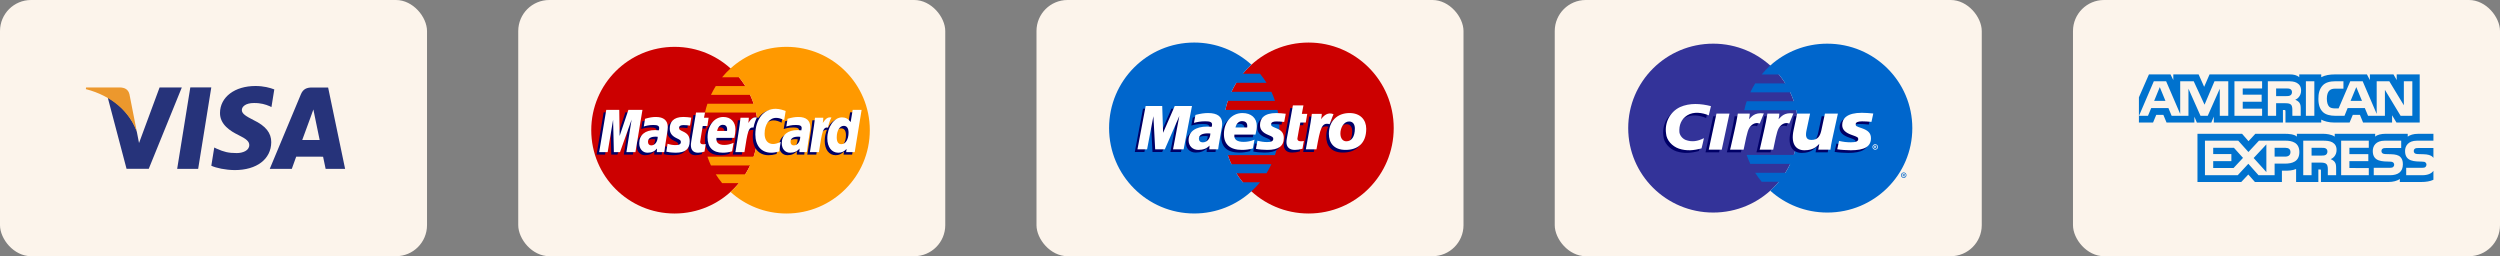 <svg xmlns="http://www.w3.org/2000/svg" width="322" height="33" viewBox="0 0 322 33">
    <rect x="0" y="0" width="322" height="33" fill="#808080" stroke="none"/>
    <g fill="none" fill-rule="evenodd">
        <g transform="translate(267)">
            <rect width="55" height="33" fill="#FCF4EB" rx="4"/>
            <path fill="#0072CE" d="M46.424 19.066h-1.943c-.194 0-.323.007-.432.08-.112.072-.155.18-.155.32 0 .168.095.282.233.332.112.039.233.05.41.05l.579.016c.583.014.972.114 1.21.358.042.034.068.072.098.11v-1.266zm0 2.933c-.259.377-.764.569-1.447.569h-2.059v-.954h2.05c.204 0 .347-.027.432-.11.075-.07.126-.169.126-.29 0-.13-.051-.233-.13-.295-.077-.067-.19-.098-.375-.098-1.002-.034-2.25.03-2.25-1.377 0-.645.41-1.324 1.53-1.324h2.123v-.885H44.45c-.596 0-1.028.142-1.335.363v-.363h-2.918c-.467 0-1.015.115-1.274.363v-.363h-5.212v.363c-.415-.299-1.114-.363-1.437-.363h-3.438v.363c-.328-.317-1.058-.363-1.503-.363h-3.847l-.88.95-.825-.95h-5.748v6.206h5.64l.907-.965.854.965 3.476.003v-1.46h.342c.461.007 1.005-.011 1.485-.218v1.675h2.867v-1.617h.138c.177 0 .194.007.194.183v1.434h8.71c.553 0 1.13-.141 1.45-.397v.397h2.764c.574 0 1.136-.08 1.563-.286v-1.156zm-4.253-1.777c.208.214.319.484.319.942 0 .957-.6 1.404-1.675 1.404h-2.077v-.954h2.069c.202 0 .345-.027.435-.11.074-.07.126-.169.126-.29 0-.13-.057-.233-.13-.295-.081-.067-.194-.098-.38-.098-.997-.034-2.245.03-2.245-1.377 0-.645.406-1.324 1.524-1.324h2.137v.946H40.32c-.194 0-.32.008-.428.08-.116.073-.16.18-.16.32 0 .169.1.283.234.332.112.04.233.05.415.05l.573.016c.58.014.977.114 1.218.358zm-9.62-.275c-.143.084-.32.092-.527.092h-1.295v-1h1.313c.19 0 .38.005.508.08.139.073.221.21.221.401 0 .19-.082.344-.22.427zm.643.554c.238.087.432.243.523.373.15.217.172.42.176.812v.882h-1.07v-.557c0-.267.026-.664-.173-.87-.155-.16-.393-.198-.782-.198h-1.14v1.625h-1.07v-4.449h2.461c.54 0 .933.024 1.283.21.336.203.548.48.548.988 0 .71-.475 1.072-.756 1.184zm1.347-2.382H38.1v.92h-2.497v.81h2.436v.907h-2.436v.885l2.497.004v.923H34.54v-4.449zm-7.193 2.053H25.97V19.04h1.39c.385 0 .652.156.652.545 0 .385-.255.587-.664.587zm-2.44 1.991l-1.637-1.812 1.637-1.754v3.566zm-4.228-.522h-2.62v-.885h2.34v-.908h-2.34v-.809h2.672l1.166 1.297-1.218 1.305zm8.477-2.056c0 1.236-.925 1.49-1.857 1.49h-1.33v1.493h-2.073l-1.312-1.473-1.365 1.473h-4.223v-4.449h4.288l1.312 1.459 1.356-1.459h3.407c.846 0 1.797.234 1.797 1.466zM11.91 12.993l-.73-1.773-.725 1.773h1.455zm16.076-.706c-.146.089-.32.092-.527.092h-1.295v-.988h1.313c.185 0 .38.009.505.08.139.065.224.203.224.394 0 .194-.081.35-.22.422zm9.24.706l-.737-1.773-.734 1.773h1.471zm-17.223 1.92H18.91l-.005-3.484-1.546 3.483h-.936l-1.55-3.486v3.486h-2.168l-.41-.992h-2.22l-.414.992H8.503l1.91-4.447h1.584l1.813 4.21v-4.21h1.74l1.395 3.017 1.282-3.017h1.775v4.447zm4.356 0h-3.562v-4.448h3.562v.926h-2.496v.802H24.3v.911h-2.436v.889h2.496v.92zm5.022-3.25c0 .709-.475 1.075-.752 1.185.234.089.433.245.528.375.15.22.176.418.176.816v.873h-1.075l-.004-.56c0-.268.026-.653-.168-.867-.156-.156-.394-.19-.778-.19h-1.144v1.617h-1.066v-4.447h2.452c.545 0 .946.014 1.291.213.337.199.54.489.54.985zm1.706 3.25h-1.088v-4.448h1.088v4.447zm12.62 0h-1.51l-2.02-3.339v3.338h-2.172l-.415-.992h-2.215l-.403.992h-1.247c-.518 0-1.175-.114-1.546-.492-.375-.377-.57-.889-.57-1.697 0-.66.117-1.263.575-1.74.345-.354.884-.518 1.62-.518h1.031v.953h-1.01c-.39 0-.609.058-.82.263-.182.188-.307.542-.307 1.008 0 .476.095.82.293 1.044.164.176.463.23.743.23h.479l1.503-3.498h1.597l1.805 4.207v-4.207h1.624l1.874 3.097v-3.097h1.092v4.447zm-35.216.873h1.822l.41-.988h.92l.41.988h3.584v-.755l.32.758h1.86l.32-.77v.767h8.908l-.004-1.622h.172c.121.004.156.016.156.214v1.408h4.607v-.378c.372.199.95.378 1.71.378h1.939l.415-.988h.92l.405.988H41.1v-.939l.565.939h2.993V9.583h-2.962v.733l-.415-.733h-3.039v.733l-.38-.733h-4.106c-.688 0-1.292.096-1.78.362v-.362h-2.833v.362c-.31-.274-.733-.362-1.204-.362H17.59l-.695 1.602-.713-1.602h-3.26v.733l-.359-.733h-2.78l-1.291 2.95v3.253z"/>
        </g>
        <g transform="translate(200.25)">
            <rect width="55" height="33" fill="#FCF4EB" rx="4"/>
            <path fill="#339" d="M31.358 16.5c0 6.007-4.901 10.876-10.948 10.876-6.046 0-10.947-4.869-10.947-10.876 0-6.006 4.901-10.876 10.947-10.876 6.047 0 10.948 4.87 10.948 10.876"/>
            <path fill="#06C" d="M35.108 5.624c-2.828 0-5.406 1.067-7.35 2.816-.395.356-.764.741-1.104 1.15h2.211c.303.366.581.75.835 1.152h-3.881c-.232.37-.444.754-.63 1.152h5.141c.176.373.331.757.464 1.151h-6.07c-.126.376-.232.76-.317 1.152h6.705c.16.743.246 1.513.246 2.303 0 1.208-.198 2.37-.564 3.455h-6.07c.134.394.289.779.464 1.152h5.142c-.187.397-.398.782-.63 1.152h-3.881c.253.402.532.786.835 1.15h2.21c-.339.411-.709.796-1.105 1.152 1.943 1.75 4.52 2.815 7.349 2.815 6.046 0 10.948-4.869 10.948-10.876 0-6.006-4.902-10.876-10.948-10.876"/>
            <path fill="#06C" d="M44.596 22.562c0-.194.159-.35.354-.35.195 0 .353.157.353.35 0 .194-.158.352-.353.352-.195 0-.354-.158-.354-.352zm.354.268c.148 0 .269-.12.269-.268 0-.147-.12-.266-.27-.266-.147 0-.268.12-.268.266 0 .148.12.268.269.268zm-.048-.113h-.072v-.309h.13c.028 0 .056 0 .08.016.025.017.04.046.04.077 0 .035-.02.068-.054.08l.057.136h-.08l-.048-.122h-.053v.122zm0-.175h.04c.015 0 .031.001.044-.006.012-.008.018-.022.018-.036 0-.011-.007-.025-.017-.031-.013-.008-.033-.006-.046-.006h-.039v.079z"/>
            <path fill="#006" d="M19.78 14.01c-.099.427-.15.669-.282 1.188-.823-.347-1.927-.528-2.774-.002-.8.505-1.07 1.293-1.01 2.167.058.42.375.83.822 1.008.776.285 1.515.18 2.338-.237-.117.525-.205.938-.307 1.314-.988.274-1.925.364-2.912.038-.882-.305-1.6-1.093-1.658-1.945-.2-1.367.459-2.766 1.799-3.408 1.245-.556 2.667-.46 3.983-.123M33.73 18.87c-.261.258-.703.825-1.905.825-1.095 0-1.863-.802-1.474-2.603l.453-2.12h1.67l-.453 2.12c-.154.721-.118 1.27.62 1.27.869 0 1.129-.522 1.293-1.27l.454-2.12h1.742l-.75 3.408c-.085.4-.166.823-.213 1.24h-1.569l.131-.75M36.685 16.442c0 .59.39.993 1.275 1.294.683.237.79.307.79.513 0 .294-.305.419-.964.419-.501 0-.967-.05-1.506-.179 0 0-.212.964-.234 1.074.469.083 1.28.132 1.752.132 1.769 0 2.589-.491 2.589-1.551 0-.634-.344-1.007-1.183-1.293-.707-.231-.786-.285-.786-.505 0-.247.28-.378.823-.378.327 0 .786.028 1.211.072l.235-1.079c-.434-.051-1.096-.092-1.478-.092-1.878 0-2.53.718-2.524 1.573M20.416 14.972L22.164 14.972 21.168 19.621 19.42 19.621 20.416 14.972M30.4 14.953c-1.232-.162-1.584.44-1.915.739.04-.242.113-.478.098-.72h-1.605c-.221 1.44-.613 2.896-.92 4.336l-.08.312h1.817c.208-.944.449-2.369.727-2.8.278-.43.74-.775 1.346-.568l.533-1.3M26.59 14.953c-1.233-.162-1.584.44-1.915.739.04-.242.112-.478.097-.72h-1.605c-.22 1.44-.613 2.896-.92 4.336l-.08.312h1.817c.208-.944.45-2.369.727-2.8.278-.43.74-.775 1.347-.568l.532-1.3"/>
            <path fill="#FFF" d="M40.923 18.929c0-.194.158-.352.353-.352.196 0 .354.158.354.352 0 .194-.158.351-.354.351-.195 0-.353-.157-.353-.351zm.353.267c.149 0 .27-.12.27-.267 0-.148-.121-.267-.27-.267-.148 0-.269.12-.269.267 0 .147.121.267.27.267zm-.047-.113h-.073v-.309h.131c.028 0 .056 0 .08.016.025.017.04.047.04.077 0 .035-.021.068-.055.08l.058.136h-.08l-.048-.122h-.053v.122zm0-.175h.04c.015 0 .031.001.044-.006.012-.007.018-.022.018-.035 0-.012-.007-.026-.017-.032-.013-.007-.033-.005-.047-.005h-.038v.078zM20.121 13.67c-.097.427-.149.669-.281 1.188-.823-.346-1.927-.527-2.774-.002-.799.505-1.069 1.293-1.01 2.167.058.42.375.83.823 1.009.775.284 1.514.18 2.338-.238-.117.526-.206.938-.308 1.315-.987.273-1.925.363-2.912.037-.882-.304-1.599-1.093-1.657-1.945-.2-1.367.458-2.766 1.798-3.408 1.245-.556 2.667-.46 3.983-.123M34.072 18.53c-.261.258-.703.825-1.905.825-1.095 0-1.79-.802-1.401-2.603l.453-2.12h1.67l-.453 2.12c-.154.722-.118 1.27.62 1.27.868 0 1.129-.522 1.293-1.27l.453-2.12h1.67l-.75 3.408c-.085.4-.166.823-.213 1.241H33.94l.13-.752M37.027 16.103c0 .59.39.992 1.275 1.293.684.237.79.307.79.513 0 .294-.305.42-.963.42-.502 0-.968-.05-1.507-.18 0 0-.212.964-.234 1.075.47.083 1.28.13 1.752.13 1.769 0 2.59-.49 2.59-1.55 0-.634-.345-1.007-1.184-1.293-.708-.231-.786-.285-.786-.505 0-.247.28-.378.824-.378.326 0 .785.028 1.21.072l.235-1.079c-.434-.051-1.096-.092-1.478-.092-1.878 0-2.53.718-2.524 1.574M20.831 14.633L22.506 14.633 21.51 19.281 19.835 19.281 20.831 14.633M30.743 14.613c-1.233-.162-1.584.44-1.916.739.04-.242.113-.479.098-.72h-1.533c-.22 1.44-.612 2.896-.919 4.336l-.08.312h1.744c.208-.944.449-2.369.727-2.8.278-.43.74-.775 1.346-.568l.533-1.299M26.932 14.613c-1.233-.162-1.584.44-1.915.739.04-.242.112-.479.097-.72h-1.532c-.22 1.44-.613 2.896-.92 4.336l-.08.312h1.744c.208-.944.45-2.369.727-2.8.278-.43.74-.775 1.347-.568l.532-1.299"/>
        </g>
        <g transform="translate(133.5)">
            <rect width="55" height="33" fill="#FCF4EB" rx="4"/>
            <path fill="#C00" d="M46.011 16.491c0 6.08-4.91 11.009-10.966 11.009-6.057 0-10.966-4.929-10.966-11.009s4.91-11.01 10.966-11.01c6.057 0 10.966 4.93 10.966 11.01"/>
            <path fill="#06C" d="M26.573 23.482c-.303-.368-.582-.758-.835-1.166h3.887c.233-.373.443-.763.631-1.166h-5.15c-.175-.377-.331-.766-.464-1.165h6.078c.366-1.098.564-2.272.564-3.494 0-.8-.085-1.58-.246-2.331h-6.713c.085-.397.192-.786.318-1.166h6.076c-.133-.4-.288-.788-.464-1.165h-5.148c.188-.403.4-.792.632-1.166h3.884c-.253-.407-.533-.796-.835-1.165h-2.213c.34-.415.71-.805 1.106-1.165-1.946-1.772-4.53-2.851-7.363-2.851-6.057 0-10.967 4.928-10.967 11.01 0 6.08 4.91 11.008 10.967 11.008 2.834 0 5.417-1.08 7.363-2.85.397-.362.768-.752 1.108-1.168h-2.216"/>
            <path fill="#006" d="M27.525 19.466c-.469.125-.922.186-1.4.185-1.53-.002-2.326-.7-2.326-2.037 0-1.562 1.014-2.71 2.39-2.71 1.125 0 1.843.644 1.843 1.653 0 .334-.049.66-.168 1.122h-2.718c-.097.652.378.939 1.186.939.485 0 .922-.087 1.407-.283l-.214 1.131zm-.73-2.708c0-.099.15-.8-.636-.815-.435 0-.746.29-.872.815h1.507zM28.446 16.452c0 .576.323.975 1.059 1.272.562.23.65.298.65.504 0 .286-.248.417-.8.414-.414-.003-.792-.054-1.238-.178l-.197 1.052c.397.093.952.123 1.445.135 1.468 0 2.146-.483 2.146-1.526 0-.627-.283-.995-.98-1.27-.583-.234-.651-.284-.651-.496 0-.249.23-.374.681-.374.273 0 .646.025 1.001.068l.199-1.058c-.361-.05-.91-.09-1.227-.09-1.555 0-2.093.702-2.088 1.547M23.054 19.575h-1.14l.027-.48c-.347.379-.81.555-1.44.555-.743 0-1.253-.51-1.253-1.245 0-1.116.886-1.76 2.41-1.76.156 0 .355.012.56.035.042-.15.053-.214.053-.295 0-.305-.24-.418-.88-.418-.632.002-1.059.097-1.454.203l.194-1.024c.685-.174 1.133-.242 1.64-.242 1.179 0 1.802.464 1.802 1.337.01.233-.07.7-.112.905-.046.297-.373 2.022-.407 2.43zm-1-2.036c-.145-.015-.208-.019-.307-.019-.778 0-1.172.232-1.172.691 0 .288.193.468.493.468.558 0 .962-.469.985-1.14zM33.913 19.503c-.374.103-.665.148-.98.148-.7 0-1.08-.359-1.08-.997-.023-.175.148-.985.187-1.211.038-.226.644-3.526.644-3.526h1.357l-.206 1.092h.696l-.189 1.114h-.699s-.383 1.934-.383 2.082c0 .234.141.336.466.336.155 0 .275-.015.368-.042l-.18 1.004M39.977 14.904c-.994 0-1.771.411-2.223 1.097l.392-1.018c-.722-.266-1.188.114-1.608.654 0 0-.07.09-.141.171v-.8h-1.274c-.173 1.412-.478 2.845-.717 4.26l-.058.308h1.371c.13-.718.237-1.301.343-1.766.292-1.275.782-1.665 1.518-1.493-.17.367-.263.791-.263 1.26 0 1.14.616 2.074 2.147 2.074 1.545 0 2.664-.829 2.664-2.718 0-1.14-.746-2.03-2.15-2.03zm-.398 3.638c-.485.008-.778-.4-.778-1.01 0-.723.428-1.54 1.116-1.54.556 0 .746.442.746.913 0 1.028-.42 1.637-1.084 1.637zM18.61 19.576L17.244 19.576 18.056 15.285 16.188 19.576 14.943 19.576 14.716 15.31 13.902 19.576 12.663 19.576 13.718 13.994 15.852 13.994 16.029 17.106 17.381 13.994 19.686 13.994 18.61 19.576"/>
            <path fill="#FFF" d="M27.868 19.122c-.469.125-.922.186-1.401.185-1.529-.002-2.325-.7-2.325-2.037 0-1.562 1.014-2.71 2.389-2.71 1.125 0 1.844.644 1.844 1.653 0 .334-.049.66-.168 1.122H25.49c-.097.652.378.939 1.186.939.484 0 .922-.087 1.407-.283l-.214 1.131zm-.731-2.708c0-.099.15-.8-.636-.815-.434 0-.745.29-.872.815h1.508zM28.789 16.107c0 .577.323.976 1.058 1.273.563.23.65.298.65.504 0 .286-.247.417-.798.414-.415-.003-.793-.054-1.239-.178l-.197 1.052c.396.093.952.123 1.445.135 1.468 0 2.146-.483 2.146-1.526 0-.627-.283-.996-.98-1.27-.583-.234-.652-.285-.652-.496 0-.248.232-.375.682-.375.273 0 .646.026 1 .07l.2-1.059c-.362-.05-.91-.09-1.227-.09-1.555 0-2.093.702-2.088 1.546M23.397 19.231h-1.14l.027-.48c-.348.379-.81.555-1.44.555-.743 0-1.253-.51-1.253-1.245 0-1.116.886-1.76 2.409-1.76.157 0 .356.012.56.034.043-.149.054-.213.054-.294 0-.306-.24-.418-.88-.418-.632.003-1.059.097-1.454.203l.194-1.024c.684-.174 1.132-.242 1.64-.242 1.179 0 1.802.464 1.802 1.337.01.233-.071.7-.112.905-.046.297-.373 2.022-.407 2.43zm-1-2.036c-.145-.015-.208-.019-.307-.019-.778 0-1.172.232-1.172.69 0 .29.193.47.492.47.56 0 .963-.47.986-1.141zM34.256 19.159c-.374.103-.666.148-.981.148-.699 0-1.08-.359-1.08-.997-.022-.175.149-.985.187-1.211.04-.226.644-3.526.644-3.526h1.357l-.205 1.091h.696l-.189 1.115h-.699s-.384 1.934-.384 2.081c0 .235.142.337.467.337.155 0 .275-.014.368-.043l-.18 1.005M41.006 16.56c0 1.03-.42 1.639-1.085 1.639-.484.007-.778-.4-.778-1.011 0-.723.429-1.54 1.117-1.54.555 0 .746.442.746.912zm1.465.029c0-1.14-.746-2.029-2.15-2.029-1.617 0-2.662 1.081-2.662 2.674 0 1.14.617 2.073 2.148 2.073 1.545 0 2.664-.829 2.664-2.718zM35.465 14.664c-.172 1.412-.478 2.844-.716 4.26l-.058.308h1.37c.495-2.733.66-3.512 1.696-3.238l.498-1.293c-.722-.266-1.187.114-1.608.654.038-.243.11-.478.092-.691h-1.274M18.952 19.232L17.587 19.232 18.399 14.941 16.53 19.232 15.286 19.232 15.058 14.966 14.244 19.232 13.006 19.232 14.061 13.65 16.194 13.65 16.307 17.106 17.809 13.65 20.028 13.65 18.952 19.232"/>
        </g>
        <g transform="translate(66.75)">
            <rect width="55" height="33" fill="#FCF4EB" rx="4"/>
            <path fill="#C00" d="M30.87 16.767c0 5.928-4.804 10.733-10.732 10.733-5.928 0-10.734-4.805-10.734-10.733 0-5.928 4.806-10.733 10.734-10.733S30.87 10.839 30.87 16.767"/>
            <path fill="#F90" d="M34.548 6.034c-2.774 0-5.3 1.052-7.206 2.778-.388.352-.75.732-1.083 1.136h2.168c.296.36.57.74.818 1.137H25.44c-.227.365-.434.744-.618 1.137h5.042c.172.368.324.747.454 1.136h-5.95c-.125.37-.23.75-.313 1.136h6.575c.157.733.24 1.493.24 2.273 0 1.192-.193 2.339-.552 3.41h-5.95c.13.389.281.768.453 1.137h5.043c-.185.391-.39.77-.62 1.136H25.44c.248.396.522.776.819 1.136h2.168c-.334.405-.696.785-1.085 1.136 1.905 1.727 4.432 2.778 7.206 2.778 5.927 0 10.733-4.805 10.733-10.733 0-5.927-4.806-10.733-10.733-10.733"/>
            <path fill="#006" d="M17.631 17.942c-.122-.014-.176-.018-.26-.018-.66 0-.994.226-.994.674 0 .276.163.45.417.45.475 0 .817-.451.837-1.106zm.848 1.973h-.966l.022-.459c-.294.362-.687.535-1.221.535-.631 0-1.064-.492-1.064-1.209 0-1.078.753-1.707 2.045-1.707.133 0 .302.012.475.034.036-.146.046-.208.046-.287 0-.293-.203-.403-.747-.403-.57-.006-1.04.136-1.234.2l.162-.996c.58-.17.963-.235 1.394-.235 1.001 0 1.531.45 1.53 1.299.002.228-.036.508-.094.877-.102.641-.319 2.016-.348 2.35zM14.762 19.915L13.596 19.915 14.264 15.73 12.774 19.915 11.98 19.915 11.881 15.753 11.18 19.915 10.089 19.915 11 14.471 12.676 14.471 12.777 17.518 13.8 14.471 15.663 14.471 14.762 19.915M35.987 17.942c-.122-.014-.175-.018-.259-.018-.66 0-.995.226-.995.674 0 .276.163.45.418.45.474 0 .817-.451.836-1.106zm.849 1.973h-.966l.022-.459c-.294.362-.687.535-1.22.535-.633 0-1.065-.492-1.065-1.209 0-1.078.753-1.707 2.045-1.707.132 0 .301.012.475.034.036-.146.045-.208.045-.287 0-.293-.202-.403-.747-.403-.57-.006-1.04.136-1.234.2l.163-.996c.58-.17.963-.235 1.394-.235 1.001 0 1.53.45 1.53 1.299.001.228-.036.508-.095.877-.1.641-.318 2.016-.347 2.35zM23.657 19.848c-.319.1-.567.143-.837.143-.595 0-.92-.342-.92-.972-.009-.196.085-.71.159-1.18.068-.414.505-3.022.505-3.022h1.158l-.135.67h.7l-.158 1.065h-.702c-.135.841-.326 1.89-.329 2.03 0 .228.122.327.4.327.132 0 .235-.013.314-.041l-.155.98M27.208 19.812c-.397.121-.781.18-1.188.18-1.297-.002-1.973-.679-1.973-1.976 0-1.513.86-2.628 2.028-2.628.955 0 1.565.624 1.565 1.602 0 .326-.042.642-.143 1.09H25.19c-.078.642.333.91 1.007.91.414 0 .789-.086 1.204-.279l-.193 1.1zm-.65-2.625c.006-.092.122-.79-.54-.79-.368 0-.632.28-.74.79h1.28zM19.178 16.887c0 .56.271.946.887 1.236.471.222.545.288.545.489 0 .276-.208.4-.67.4-.347 0-.67-.054-1.043-.174l-.16 1.022c.264.058.5.111 1.212.131 1.23 0 1.797-.468 1.797-1.48 0-.608-.237-.965-.82-1.233-.49-.225-.546-.275-.546-.481 0-.24.194-.362.57-.362.23 0 .542.024.838.066l.166-1.027c-.302-.048-.76-.086-1.026-.086-1.303 0-1.755.681-1.75 1.5M32.876 15.505c.323 0 .626.084 1.04.294l.192-1.181c-.172-.067-.772-.461-1.281-.461-.78 0-1.44.387-1.903 1.025-.676-.224-.954.229-1.295.68l-.303.07c.023-.148.044-.295.037-.445h-1.07c-.146 1.371-.405 2.759-.608 4.13l-.053.298h1.166c.194-1.264.3-2.074.366-2.622l.438-.243c.066-.245.271-.327.683-.317-.054.29-.083.593-.083.908 0 1.449.783 2.35 2.037 2.35.323 0 .6-.042 1.03-.159l.204-1.24c-.386.19-.703.279-.99.279-.677 0-1.087-.5-1.087-1.327 0-1.199.61-2.039 1.48-2.039M42.741 14.47l-.259 1.574c-.318-.42-.66-.723-1.112-.723-.588 0-1.123.446-1.474 1.102-.488-.101-.992-.273-.992-.273v.004c.039-.367.055-.59.051-.667h-1.07c-.146 1.371-.405 2.759-.608 4.13l-.053.298h1.166c.157-1.022.278-1.871.366-2.544.399-.36.598-.674 1-.653-.178.431-.282.927-.282 1.436 0 1.107.56 1.837 1.407 1.837.427 0 .755-.147 1.074-.488l-.055.412h1.103l.887-5.444h-1.149zm-1.457 4.422c-.397 0-.598-.294-.598-.873 0-.87.376-1.487.904-1.487.4 0 .618.305.618.867 0 .878-.382 1.493-.924 1.493z"/>
            <path fill="#FFF" d="M15.097 19.592L13.932 19.592 14.6 15.407 13.109 19.592 12.315 19.592 12.217 15.431 11.515 19.592 10.425 19.592 11.336 14.148 13.011 14.148 13.058 17.518 14.189 14.148 15.998 14.148 15.097 19.592M17.967 17.62c-.123-.015-.176-.018-.26-.018-.66 0-.995.226-.995.673 0 .275.163.452.418.452.474 0 .816-.452.837-1.107zm.847 1.972h-.965l.022-.459c-.295.362-.688.536-1.222.536-.631 0-1.064-.494-1.064-1.21 0-1.079.753-1.706 2.046-1.706.132 0 .301.012.475.034.036-.147.045-.209.045-.288 0-.293-.203-.402-.747-.402-.57-.007-1.04.135-1.234.198.013-.073.162-.995.162-.995.58-.17.964-.235 1.395-.235 1 0 1.53.45 1.53 1.299.001.227-.036.509-.095.877-.101.64-.318 2.017-.348 2.35zM34.443 14.295l-.19 1.181c-.417-.21-.718-.294-1.042-.294-.87 0-1.48.841-1.48 2.04 0 .826.41 1.326 1.088 1.326.287 0 .604-.09.99-.28l-.206 1.241c-.428.117-.706.16-1.03.16-1.254 0-2.035-.902-2.035-2.35 0-1.947 1.08-3.307 2.624-3.307.51 0 1.11.215 1.28.283M36.323 17.62c-.122-.015-.176-.018-.26-.018-.66 0-.994.226-.994.673 0 .275.163.452.417.452.475 0 .817-.452.837-1.107zm.848 1.972h-.966l.022-.459c-.294.362-.687.536-1.22.536-.633 0-1.065-.494-1.065-1.21 0-1.079.752-1.706 2.045-1.706.133 0 .302.012.475.034.036-.147.046-.209.046-.288 0-.293-.203-.402-.747-.402-.57-.007-1.04.135-1.234.198l.162-.995c.58-.17.963-.235 1.394-.235 1 0 1.531.45 1.53 1.299.002.227-.036.509-.094.877-.101.64-.318 2.017-.348 2.35zM23.992 19.525c-.318.1-.567.144-.836.144-.596 0-.921-.343-.921-.973-.009-.196.086-.71.16-1.18.067-.414.505-3.021.505-3.021h1.158l-.135.67h.594l-.158 1.063h-.597c-.134.843-.326 1.891-.328 2.03 0 .23.122.328.399.328.133 0 .235-.013.314-.041l-.155.98M27.544 19.49c-.398.121-.782.179-1.189.179-1.296-.001-1.972-.679-1.972-1.975 0-1.514.86-2.629 2.026-2.629.956 0 1.566.624 1.566 1.603 0 .325-.042.642-.142 1.089h-2.307c-.079.642.333.91 1.006.91.415 0 .789-.086 1.205-.279l-.193 1.102zm-.65-2.626c.005-.093.122-.79-.54-.79-.369 0-.633.281-.74.79h1.28zM19.513 16.564c0 .56.272.946.887 1.237.472.221.545.287.545.488 0 .276-.208.4-.669.4-.348 0-.671-.053-1.044-.173l-.16 1.021c.265.058.5.111 1.212.132 1.23 0 1.798-.468 1.798-1.48 0-.609-.238-.966-.822-1.234-.488-.224-.544-.274-.544-.481 0-.24.193-.362.57-.362.229 0 .541.025.837.067l.166-1.027c-.302-.048-.759-.087-1.025-.087-1.304 0-1.755.681-1.751 1.5M43.338 19.592h-1.102l.055-.412c-.32.341-.648.489-1.075.489-.847 0-1.407-.73-1.407-1.838 0-1.472.869-2.714 1.896-2.714.452 0 .794.185 1.113.604l.258-1.573h1.15l-.888 5.444zm-1.719-1.023c.543 0 .924-.615.924-1.492 0-.563-.217-.868-.617-.868-.529 0-.904.617-.904 1.487 0 .58.2.873.597.873zM38.22 15.165c-.145 1.37-.405 2.758-.607 4.13l-.053.297h1.165c.417-2.708.517-3.236 1.171-3.17.104-.554.298-1.04.443-1.284-.488-.102-.761.174-1.118.698.028-.227.08-.447.07-.671h-1.07M28.629 15.165c-.147 1.37-.406 2.758-.609 4.13l-.053.297h1.166c.417-2.708.517-3.236 1.17-3.17.105-.554.3-1.04.443-1.284-.487-.102-.76.174-1.117.698.028-.227.08-.447.07-.671h-1.07"/>
        </g>
        <rect width="55" height="33" fill="#FCF4EB" rx="4"/>
        <path fill="#26337A" d="M22.819 21.751L24.511 11.26 27.214 11.26 25.523 21.751 22.819 21.751M35.328 11.517c-.534-.21-1.375-.44-2.422-.44-2.673 0-4.554 1.424-4.57 3.463-.017 1.507 1.343 2.348 2.368 2.85 1.053.513 1.407.842 1.403 1.301-.007.703-.84 1.025-1.618 1.025-1.082 0-1.657-.158-2.546-.55l-.348-.167-.378 2.348c.63.292 1.799.546 3.011.56 2.84 0 4.686-1.407 4.708-3.584.01-1.196-.71-2.102-2.27-2.85-.945-.487-1.525-.81-1.518-1.302 0-.436.49-.902 1.548-.902.884-.015 1.524.19 2.023.403l.243.12.366-2.275M38.928 18.031c.224-.603 1.076-2.932 1.076-2.932-.015.028.223-.608.36-1l.182.904s.519 2.504.626 3.028h-2.244zm3.334-6.76h-2.089c-.648 0-1.133.185-1.416.87l-4.015 9.613h2.84s.463-1.293.568-1.577l3.462.006c.081.366.33 1.571.33 1.571h2.508l-2.188-10.483zM20.552 11.269l-2.646 7.152-.284-1.454c-.493-1.675-2.027-3.49-3.744-4.4l2.42 9.175 2.861-.002 4.257-10.471h-2.864"/>
        <path fill="#EC982D" d="M15.45 11.262h-4.36l-.035.217c3.392.869 5.636 2.967 6.567 5.488l-.947-4.82c-.163-.665-.638-.862-1.225-.885"/>
    </g>
</svg>
